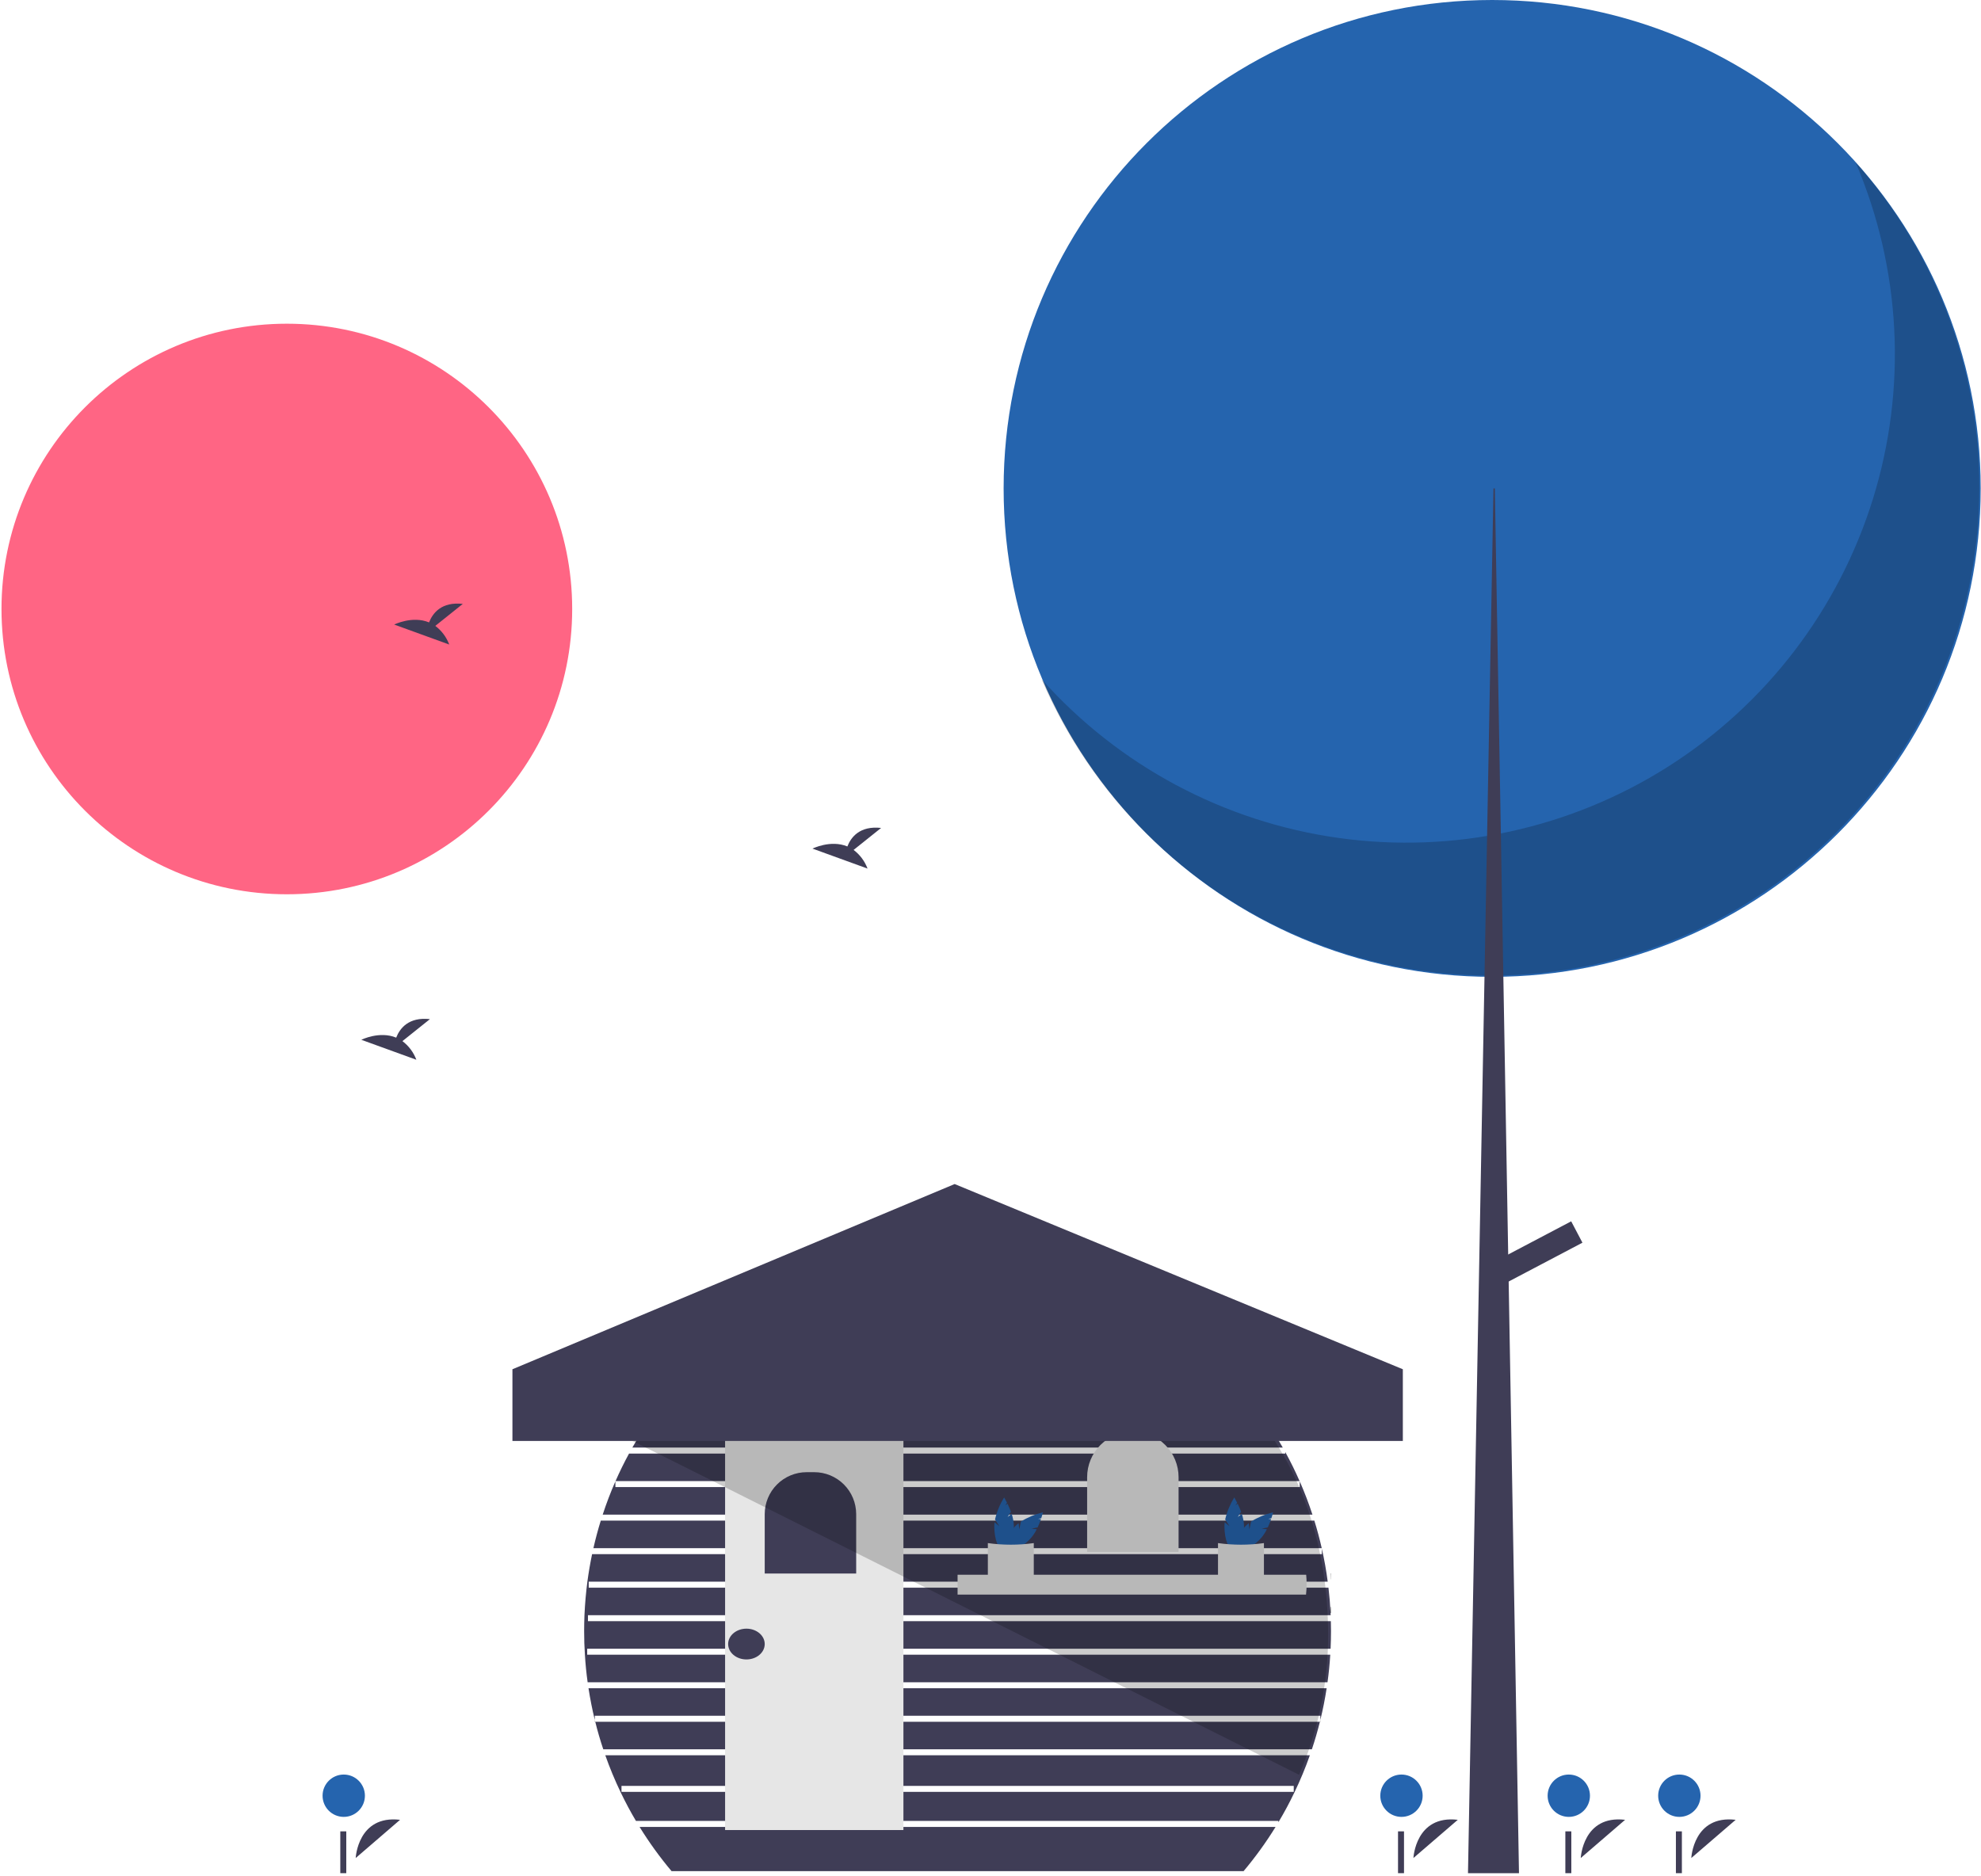 <svg width="663" height="628" viewBox="0 0 663 628" fill="none" xmlns="http://www.w3.org/2000/svg">
<path d="M202.58 587.581C204.066 591.798 205.782 595.931 207.72 599.961V599.971C209.29 603.251 210.997 606.447 212.84 609.561H427.86V609.991C429.81 606.741 431.603 603.394 433.24 599.951C435.182 595.926 436.898 591.796 438.38 587.581H202.58ZM208 599.831V597.831H432.99V599.831H208ZM224.76 626.371H416.2C420.127 621.702 423.706 616.752 426.91 611.561H214.05C217.254 616.752 220.834 621.702 224.76 626.371V626.371Z" fill="#3F3D56"/>
<path d="M441.74 576.361C440.97 579.491 440.07 582.561 439.06 585.581H201.9C200.89 582.561 199.99 579.491 199.22 576.361H441.74Z" fill="#3F3D56"/>
<path d="M441.89 575.771V574.361H199.07V575.771C198.22 572.291 197.517 568.747 196.96 565.141H444C443.45 568.741 442.747 572.284 441.89 575.771Z" fill="#3F3D56"/>
<path d="M196.52 551.921V553.921H445.21C445.02 557.031 444.72 560.101 444.29 563.141H196.67C196.25 560.121 195.94 557.061 195.76 553.961C195.58 551.341 195.5 548.701 195.5 546.031C195.5 544.231 195.54 542.441 195.61 540.661V540.641C195.78 536.851 196.107 533.111 196.59 529.421V529.411C197.01 526.321 197.533 523.267 198.16 520.251H442.4V518.431C443.22 522.051 443.873 525.731 444.36 529.471H197.03V531.471H444.61C444.94 534.261 445.173 537.074 445.31 539.911L445.34 540.691H196.78V542.691H445.41C445.45 543.801 445.46 544.911 445.46 546.031C445.46 548.011 445.41 549.971 445.32 551.921H196.52Z" fill="#3F3D56"/>
<path d="M442.36 518.251H198.6C199.31 515.131 200.133 512.057 201.07 509.031H439.85V508.921C440.81 511.981 441.64 515.091 442.36 518.251Z" fill="#3F3D56"/>
<path d="M439.25 507.031H201.71C202.95 503.231 204.367 499.517 205.96 495.891V497.801H435V495.901C436.59 499.521 438.007 503.231 439.25 507.031Z" fill="#3F3D56"/>
<path d="M434.95 495.801H206C207.38 492.661 208.89 489.587 210.53 486.581H430.16V486.081C431.9 489.241 433.497 492.481 434.95 495.801Z" fill="#3F3D56"/>
<path d="M429.32 484.581H211.63C222.52 465.3 238.336 449.258 257.461 438.095C276.585 426.933 298.331 421.051 320.475 421.051C342.619 421.051 364.365 426.933 383.489 438.095C402.614 449.258 418.43 465.3 429.32 484.581V484.581Z" fill="#3F3D56"/>
<path opacity="0.5" d="M199.07 575.771C199.109 575.97 199.159 576.167 199.22 576.361H199.07V575.771Z" fill="black"/>
<path opacity="0.5" d="M441.89 575.771V576.361H441.74C441.801 576.167 441.851 575.97 441.89 575.771V575.771Z" fill="black"/>
<path opacity="0.5" d="M445.46 537.921V539.921H445.21C445.23 539.671 445.25 539.421 445.26 539.171C445.28 538.751 445.3 538.341 445.32 537.921H445.46Z" fill="black"/>
<path opacity="0.5" d="M445.46 526.691V528.691H445.41C445.4 528.021 445.37 527.361 445.34 526.691H445.46Z" fill="black"/>
<path opacity="0.5" d="M442.4 518.251V518.431C442.39 518.371 442.37 518.311 442.36 518.251H442.4Z" fill="black"/>
<path opacity="0.5" d="M205.96 495.801H206C205.991 495.832 205.977 495.863 205.96 495.891V495.801Z" fill="black"/>
<path opacity="0.5" d="M435 495.801V495.901C434.985 495.866 434.969 495.833 434.95 495.801H435Z" fill="black"/>
<path opacity="0.5" d="M422.249 473.358H218.71V475.358H422.249V473.358Z" fill="black"/>
<path opacity="0.5" d="M414.342 462.135H227.127V464.135H414.342V462.135Z" fill="black"/>
<path opacity="0.5" d="M402.354 450.912H238.605V452.912H402.354V450.912Z" fill="black"/>
<path opacity="0.5" d="M387.304 439.684L251.101 439.95L251.105 441.95L387.308 441.684L387.304 439.684Z" fill="black"/>
<path d="M302.358 480.361H242.674V612.609H302.358V480.361Z" fill="#E6E6E6"/>
<path d="M269.978 492.813H272.504C276.228 492.813 279.799 494.292 282.432 496.925C285.065 499.558 286.545 503.129 286.545 506.853V526.733H255.937V506.853C255.937 503.129 257.416 499.558 260.05 496.925C262.683 494.292 266.254 492.813 269.978 492.813V492.813Z" fill="#3F3D56"/>
<path d="M379.144 479.204C383.202 479.204 387.095 480.816 389.965 483.686C392.835 486.556 394.447 490.449 394.447 494.507V519.503H363.84V494.507C363.84 490.449 365.452 486.556 368.322 483.686C371.192 480.816 375.085 479.204 379.144 479.204Z" fill="#E6E6E6"/>
<path d="M437.298 530.216C437.298 531.409 437.232 532.601 437.099 533.787H320.48V527.155H437.15C437.247 528.17 437.296 529.191 437.298 530.216Z" fill="#E6E6E6"/>
<path d="M337.215 507.829L338.349 506.077C338.013 505.149 337.624 504.24 337.186 503.355L336.453 503.947L337.033 503.05C336.48 501.961 336.045 501.275 336.045 501.275C334.648 503.557 333.624 506.047 333.011 508.651L334.466 510.899L332.856 509.599C332.798 510.04 332.769 510.486 332.767 510.931C332.767 515.424 334.235 519.066 336.045 519.066C337.855 519.066 339.322 515.424 339.322 510.931C339.288 509.502 339.035 508.086 338.572 506.733L337.215 507.829Z" fill="#2564AE"/>
<path d="M345.239 511.724L347.28 511.287C347.699 510.393 348.067 509.475 348.383 508.539L347.446 508.44L348.49 508.216C348.869 507.055 349.047 506.262 349.047 506.262C346.445 506.888 343.961 507.925 341.686 509.333L341.125 511.951L340.906 509.893C340.553 510.165 340.217 510.458 339.901 510.772C336.724 513.949 335.187 517.562 336.466 518.842C337.746 520.122 341.359 518.584 344.536 515.407C345.523 514.373 346.345 513.193 346.974 511.909L345.239 511.724Z" fill="#2564AE"/>
<path d="M345.985 529.109C341.253 529.411 336.097 529.091 330.613 529.109V516.551C335.712 517.265 340.886 517.265 345.985 516.551V529.109Z" fill="#E6E6E6"/>
<path d="M414.244 507.829L415.377 506.077C415.041 505.149 414.653 504.24 414.214 503.355L413.481 503.947L414.061 503.05C413.508 501.961 413.073 501.275 413.073 501.275C411.676 503.557 410.653 506.047 410.04 508.651L411.495 510.899L409.884 509.599C409.827 510.04 409.797 510.486 409.796 510.931C409.796 515.424 411.263 519.066 413.073 519.066C414.883 519.066 416.35 515.424 416.35 510.931C416.316 509.502 416.064 508.086 415.601 506.733L414.244 507.829Z" fill="#2564AE"/>
<path d="M422.268 511.724L424.308 511.287C424.727 510.393 425.095 509.475 425.411 508.539L424.474 508.44L425.519 508.216C425.898 507.055 426.075 506.262 426.075 506.262C423.474 506.888 420.989 507.925 418.714 509.333L418.153 511.951L417.934 509.893C417.581 510.165 417.246 510.458 416.929 510.772C413.753 513.949 412.215 517.562 413.495 518.842C414.775 520.122 418.387 518.584 421.564 515.407C422.551 514.373 423.373 513.193 424.002 511.909L422.268 511.724Z" fill="#2564AE"/>
<path d="M423.013 529.109C418.281 529.411 413.126 529.091 407.641 529.109V516.551C412.74 517.265 417.914 517.265 423.013 516.551V529.109Z" fill="#E6E6E6"/>
<path d="M249.816 555.502C253.197 555.502 255.937 553.195 255.937 550.349C255.937 547.503 253.197 545.197 249.816 545.197C246.435 545.197 243.694 547.503 243.694 550.349C243.694 553.195 246.435 555.502 249.816 555.502Z" fill="#3F3D56"/>
<path d="M96 299.361C148.743 299.361 191.5 256.604 191.5 203.861C191.5 151.117 148.743 108.361 96 108.361C43.257 108.361 0.5 151.117 0.5 203.861C0.5 256.604 43.257 299.361 96 299.361Z" fill="#FF6584"/>
<path d="M499.391 327C589.689 327 662.891 253.799 662.891 163.5C662.891 73.201 589.689 0 499.391 0C409.092 0 335.891 73.201 335.891 163.5C335.891 253.799 409.092 327 499.391 327Z" fill="#2564AE"/>
<path opacity="0.2" d="M621.012 54.295C636.263 89.969 638.332 129.905 626.849 166.964C615.366 204.024 591.08 235.793 558.33 256.594C525.58 277.396 486.501 285.874 448.075 280.515C409.649 275.156 374.381 256.307 348.573 227.338C357.889 249.134 371.833 268.644 389.438 284.516C407.043 300.387 427.888 312.242 450.529 319.258C473.17 326.274 497.066 328.283 520.561 325.147C544.056 322.011 566.588 313.805 586.596 301.096C606.605 288.388 623.611 271.481 636.437 251.547C649.262 231.614 657.601 209.13 660.875 185.654C664.148 162.178 662.279 138.271 655.396 115.589C648.513 92.907 636.781 71.993 621.012 54.295V54.295Z" fill="black"/>
<path d="M499.84 163.5H500.289L508.374 627.049H491.306L499.84 163.5Z" fill="#3F3D56"/>
<path d="M529.61 415.993L525.844 408.839L498.817 423.068L502.583 430.222L529.61 415.993Z" fill="#3F3D56"/>
<path d="M473.044 621.973C473.044 621.973 473.734 607.504 487.891 609.185Z" fill="#3F3D56"/>
<path d="M469.044 608.204C472.957 608.204 476.129 605.031 476.129 601.118C476.129 597.205 472.957 594.033 469.044 594.033C465.131 594.033 461.958 597.205 461.958 601.118C461.958 605.031 465.131 608.204 469.044 608.204Z" fill="#2564AE"/>
<path d="M469.891 613.049H467.891V627.049H469.891V613.049Z" fill="#3F3D56"/>
<path d="M566.044 621.973C566.044 621.973 566.734 607.504 580.891 609.185Z" fill="#3F3D56"/>
<path d="M562.044 608.204C565.957 608.204 569.129 605.031 569.129 601.118C569.129 597.205 565.957 594.033 562.044 594.033C558.131 594.033 554.958 597.205 554.958 601.118C554.958 605.031 558.131 608.204 562.044 608.204Z" fill="#2564AE"/>
<path d="M562.891 613.049H560.891V627.049H562.891V613.049Z" fill="#3F3D56"/>
<path d="M119.044 621.973C119.044 621.973 119.734 607.504 133.891 609.185Z" fill="#3F3D56"/>
<path d="M115.044 608.204C118.957 608.204 122.129 605.031 122.129 601.118C122.129 597.205 118.957 594.033 115.044 594.033C111.131 594.033 107.958 597.205 107.958 601.118C107.958 605.031 111.131 608.204 115.044 608.204Z" fill="#2564AE"/>
<path d="M115.891 613.049H113.891V627.049H115.891V613.049Z" fill="#3F3D56"/>
<path d="M529.044 621.973C529.044 621.973 529.734 607.504 543.891 609.185Z" fill="#3F3D56"/>
<path d="M525.044 608.204C528.957 608.204 532.129 605.031 532.129 601.118C532.129 597.205 528.957 594.033 525.044 594.033C521.131 594.033 517.958 597.205 517.958 601.118C517.958 605.031 521.131 608.204 525.044 608.204Z" fill="#2564AE"/>
<path d="M525.891 613.049H523.891V627.049H525.891V613.049Z" fill="#3F3D56"/>
<path d="M145.685 209.515L154.891 202.153C147.739 201.364 144.801 205.264 143.598 208.351C138.011 206.031 131.929 209.071 131.929 209.071L150.348 215.758C149.419 213.276 147.801 211.111 145.685 209.515V209.515Z" fill="#3F3D56"/>
<path d="M285.685 284.515L294.891 277.153C287.739 276.364 284.801 280.264 283.598 283.351C278.011 281.031 271.929 284.071 271.929 284.071L290.348 290.758C289.419 288.276 287.801 286.111 285.685 284.515V284.515Z" fill="#3F3D56"/>
<path d="M134.685 348.515L143.891 341.153C136.739 340.364 133.801 344.264 132.598 347.351C127.011 345.031 120.929 348.071 120.929 348.071L139.348 354.758C138.419 352.276 136.801 350.111 134.685 348.515Z" fill="#3F3D56"/>
<path opacity="0.2" d="M444.5 547.361C444.522 563.449 441.209 579.367 434.77 594.111L227.4 490.191L211.63 482.361L233 481.191L418.21 471.071C435.84 491.551 444.5 518.211 444.5 547.361Z" fill="black"/>
<path d="M469.5 482.361H171.5V458.361L319.5 396.361L469.5 458.361V482.361Z" fill="#3F3D56"/>
</svg>
